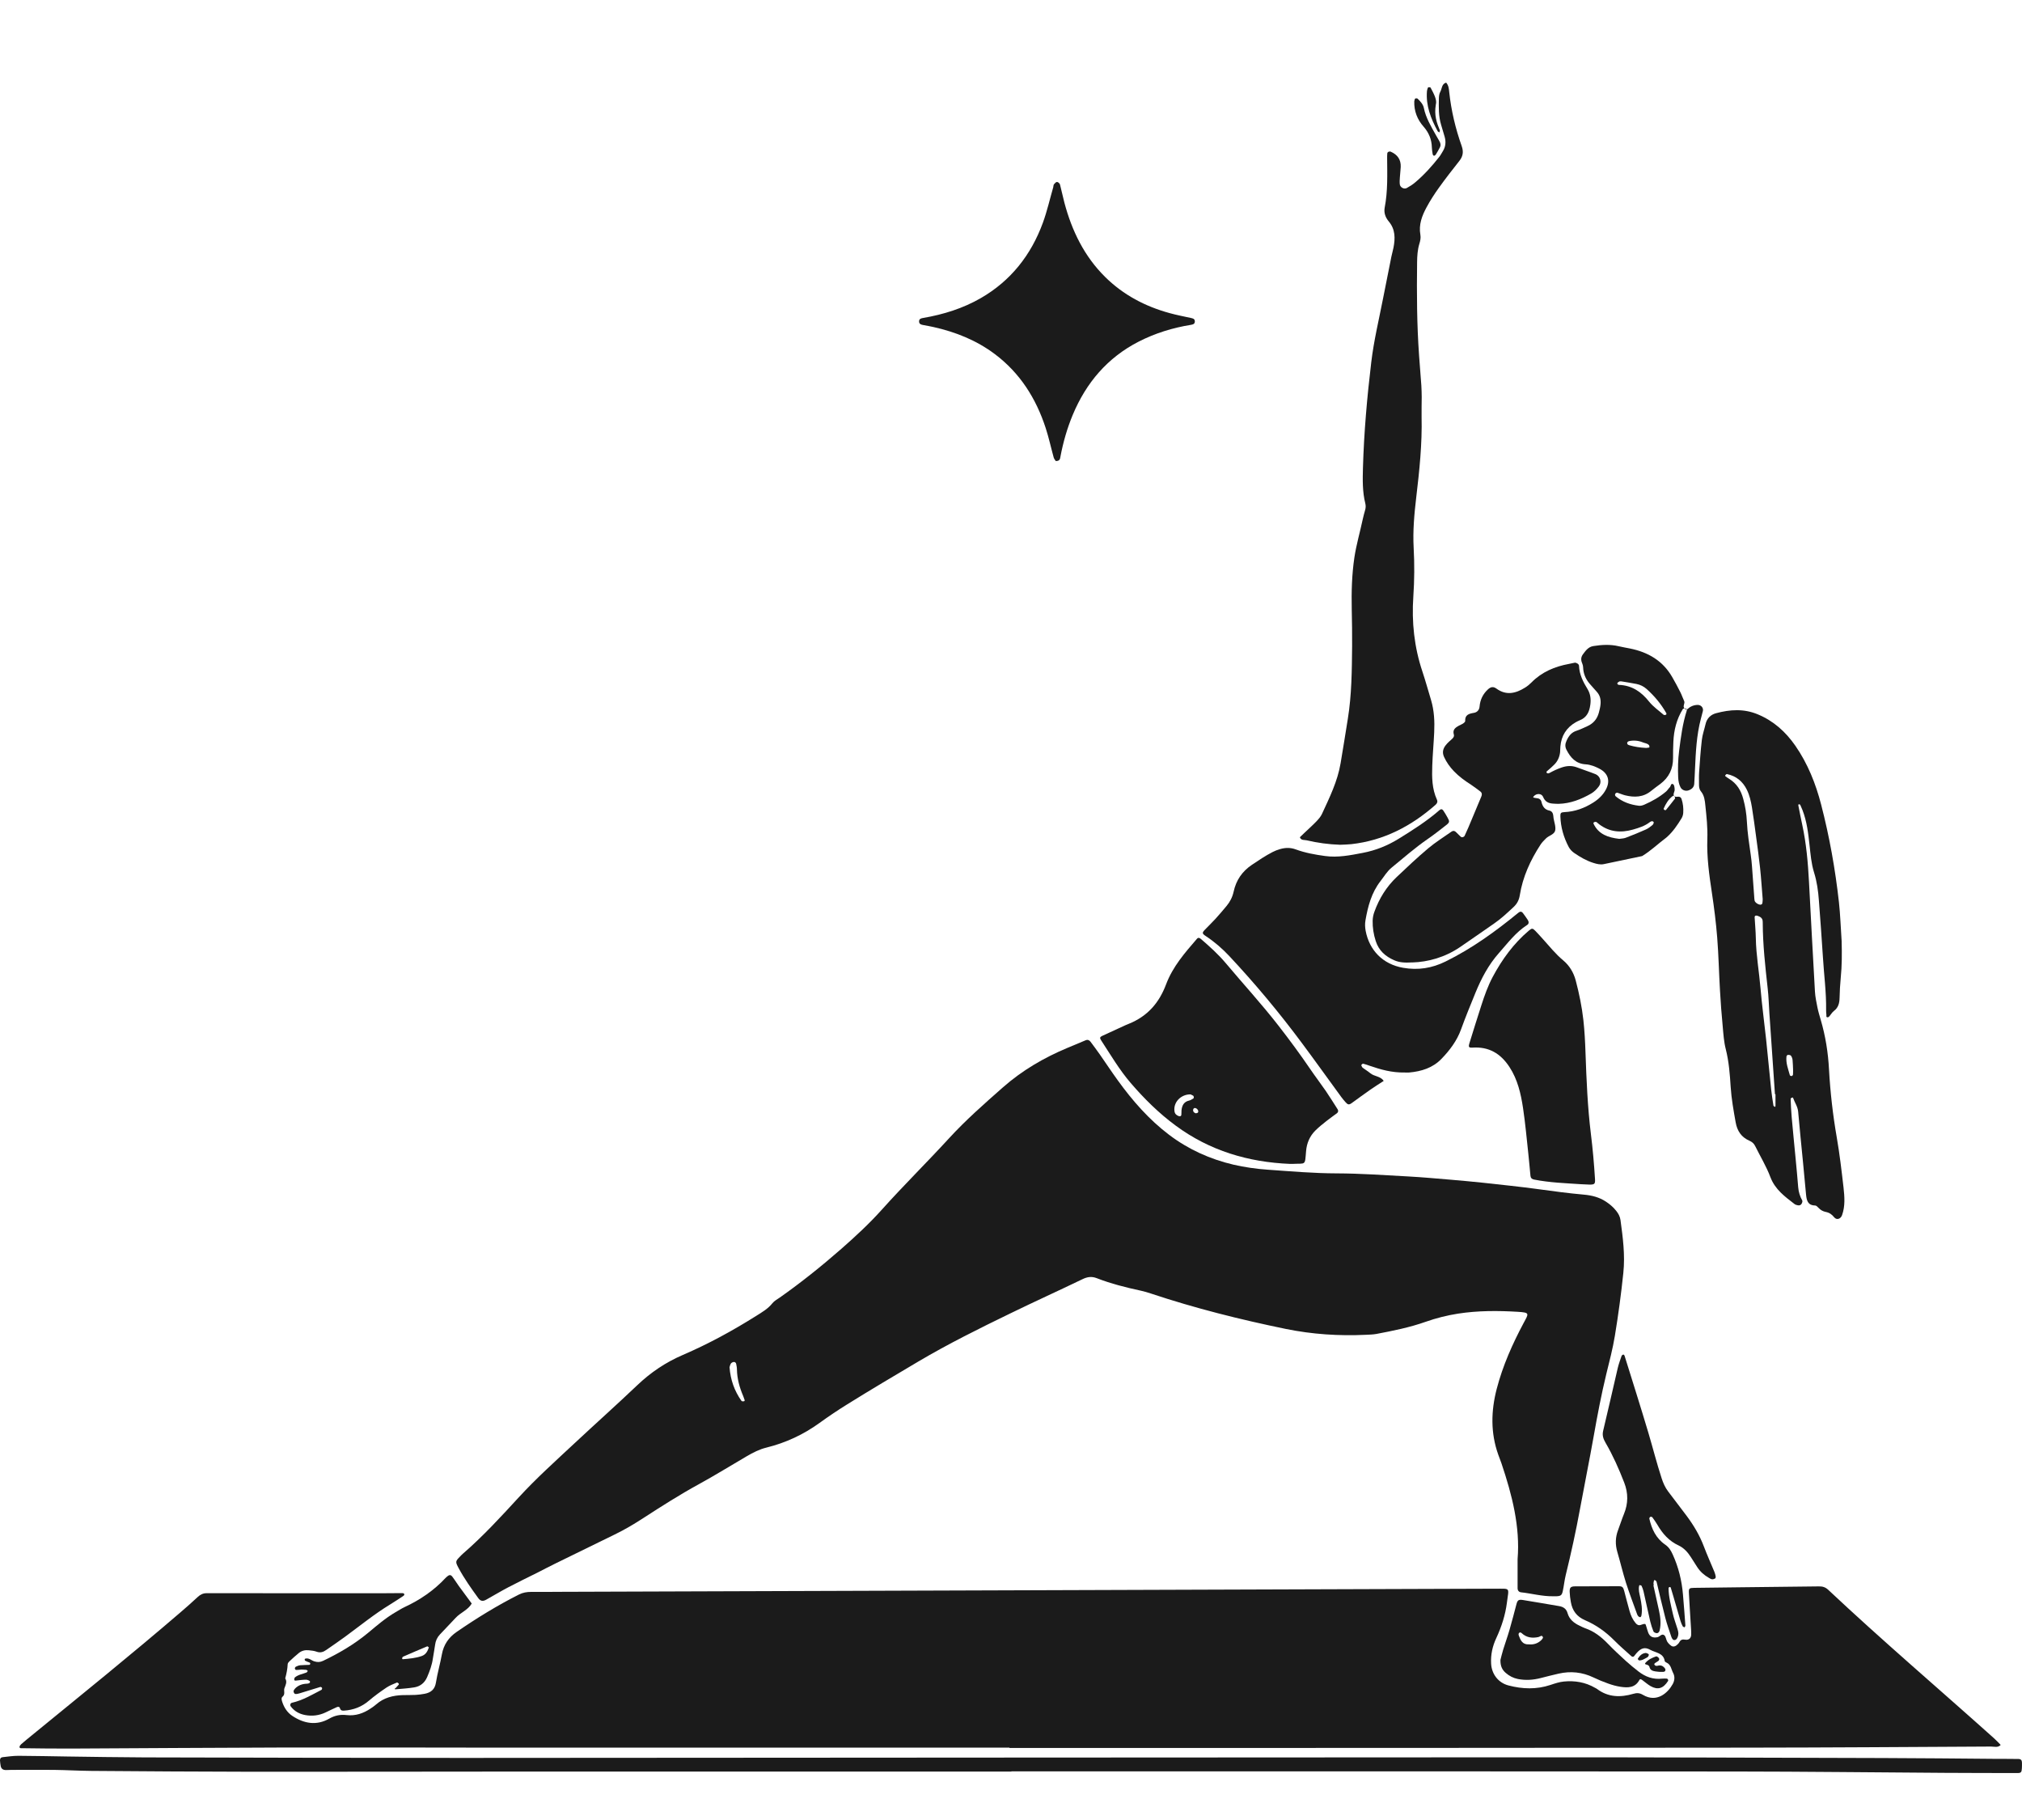 <?xml version="1.0" encoding="UTF-8"?> <svg xmlns="http://www.w3.org/2000/svg" width="50" height="45" viewBox="0 0 50 45" fill="none"><path fill-rule="evenodd" clip-rule="evenodd" d="M24.961 43.211C20.735 43.211 16.509 43.211 12.282 43.211C10.522 43.21 8.761 43.204 7 43.208C5.249 43.212 3.497 43.226 1.746 43.234C1.346 43.236 0.947 43.229 0.547 43.225C0.522 43.225 0.482 43.232 0.483 43.191C0.485 43.169 0.506 43.142 0.525 43.125C0.611 43.05 0.699 42.978 0.788 42.906C2.018 41.9 3.256 40.903 4.461 39.867C4.606 39.742 4.749 39.617 4.888 39.487C4.954 39.426 5.021 39.391 5.115 39.392C6.533 39.394 7.951 39.394 9.369 39.394C9.56 39.394 9.75 39.39 9.94 39.39C9.957 39.39 9.982 39.393 9.99 39.404C10.011 39.435 9.985 39.453 9.962 39.468C9.858 39.535 9.756 39.605 9.65 39.669C9.259 39.907 8.905 40.196 8.537 40.466C8.384 40.579 8.226 40.685 8.07 40.794C7.997 40.846 7.923 40.873 7.83 40.839C7.769 40.816 7.7 40.81 7.634 40.803C7.546 40.793 7.461 40.814 7.392 40.869C7.311 40.934 7.235 41.005 7.158 41.076C7.138 41.094 7.115 41.122 7.114 41.146C7.109 41.267 7.084 41.383 7.053 41.499C7.107 41.584 7.062 41.663 7.034 41.74C7.009 41.808 7.062 41.889 6.987 41.951C6.948 41.983 6.966 42.039 6.981 42.085C7.027 42.224 7.106 42.344 7.227 42.425C7.517 42.618 7.829 42.672 8.141 42.494C8.283 42.413 8.417 42.388 8.573 42.406C8.79 42.431 8.986 42.364 9.165 42.243C9.213 42.212 9.26 42.178 9.303 42.141C9.492 41.975 9.719 41.919 9.962 41.912C10.066 41.909 10.171 41.913 10.276 41.907C10.351 41.903 10.427 41.893 10.502 41.879C10.655 41.849 10.753 41.772 10.78 41.601C10.817 41.367 10.885 41.137 10.927 40.904C10.971 40.664 11.095 40.485 11.293 40.349C11.787 40.009 12.297 39.695 12.833 39.425C12.93 39.376 13.029 39.36 13.136 39.36C13.393 39.362 13.65 39.359 13.907 39.358C21.588 39.332 29.27 39.307 36.951 39.281C36.961 39.281 36.97 39.281 36.98 39.281C37.357 39.284 37.313 39.237 37.263 39.626C37.225 39.928 37.131 40.22 37.002 40.498C36.907 40.7 36.86 40.909 36.872 41.133C36.886 41.392 37.049 41.607 37.301 41.673C37.648 41.764 37.995 41.776 38.341 41.66C38.449 41.624 38.56 41.587 38.672 41.576C38.943 41.55 39.203 41.593 39.443 41.732C39.459 41.741 39.477 41.749 39.492 41.76C39.768 41.969 40.074 41.972 40.389 41.88C40.478 41.853 40.547 41.858 40.629 41.907C40.965 42.106 41.239 41.864 41.363 41.64C41.409 41.557 41.422 41.456 41.373 41.364C41.326 41.275 41.32 41.157 41.209 41.108C41.192 41.1 41.169 41.086 41.166 41.072C41.135 40.867 40.94 40.866 40.809 40.793C40.671 40.715 40.575 40.75 40.463 40.88C40.445 40.901 40.427 40.924 40.41 40.946C40.386 40.976 40.358 40.964 40.338 40.947C40.197 40.819 40.052 40.696 39.919 40.561C39.708 40.348 39.468 40.177 39.195 40.06C38.989 39.972 38.881 39.823 38.844 39.612C38.829 39.529 38.818 39.444 38.815 39.359C38.811 39.252 38.842 39.224 38.948 39.223C39.309 39.221 39.671 39.22 40.033 39.22C40.116 39.22 40.14 39.245 40.164 39.339C40.208 39.504 40.249 39.67 40.296 39.834C40.327 39.945 40.374 40.049 40.45 40.137C40.483 40.175 40.523 40.195 40.576 40.176C40.61 40.163 40.647 40.149 40.68 40.153C40.694 40.154 40.704 40.2 40.713 40.227C40.728 40.272 40.739 40.319 40.756 40.364C40.796 40.469 40.87 40.502 40.982 40.481C41.044 40.47 41.093 40.379 41.157 40.434C41.195 40.467 41.197 40.538 41.225 40.586C41.248 40.625 41.283 40.661 41.321 40.689C41.361 40.72 41.412 40.716 41.452 40.685C41.482 40.662 41.511 40.634 41.529 40.601C41.561 40.54 41.605 40.53 41.669 40.541C41.776 40.559 41.818 40.49 41.82 40.416C41.822 40.331 41.814 40.245 41.809 40.16C41.794 39.903 41.776 39.647 41.763 39.39C41.757 39.274 41.769 39.262 41.893 39.26C42.274 39.254 42.654 39.25 43.035 39.246C43.682 39.239 44.33 39.233 44.977 39.224C45.067 39.222 45.137 39.242 45.207 39.307C46.546 40.565 47.945 41.757 49.312 42.983C49.369 43.034 49.42 43.09 49.473 43.144C49.404 43.218 49.314 43.184 49.233 43.184C47.215 43.195 45.198 43.209 43.18 43.211C38.763 43.217 34.346 43.217 29.93 43.219C28.274 43.22 26.617 43.219 24.961 43.219V43.21V43.211Z" fill="#1B1B1B"></path><path fill-rule="evenodd" clip-rule="evenodd" d="M37.527 38.55C37.593 37.751 37.391 36.961 37.128 36.181C37.103 36.109 37.075 36.038 37.049 35.967C36.857 35.429 36.869 34.887 37.011 34.339C37.161 33.764 37.401 33.227 37.679 32.706C37.804 32.474 37.833 32.454 37.535 32.435C37.04 32.405 36.546 32.404 36.054 32.48C35.781 32.523 35.514 32.59 35.253 32.682C34.857 32.822 34.447 32.904 34.036 32.982C33.953 32.997 33.866 32.999 33.781 33.003C33.113 33.035 32.452 32.992 31.794 32.858C30.666 32.626 29.552 32.347 28.46 31.983C28.379 31.956 28.296 31.931 28.213 31.913C27.841 31.833 27.472 31.74 27.117 31.602C26.99 31.553 26.883 31.572 26.764 31.63C26.173 31.915 25.575 32.186 24.986 32.473C24.216 32.846 23.451 33.226 22.712 33.662C22.123 34.011 21.534 34.359 20.953 34.721C20.719 34.866 20.49 35.02 20.266 35.182C19.868 35.47 19.432 35.673 18.956 35.791C18.778 35.834 18.618 35.917 18.462 36.008C18.068 36.238 17.68 36.479 17.28 36.698C16.812 36.954 16.363 37.24 15.917 37.529C15.685 37.68 15.449 37.821 15.2 37.941C14.705 38.182 14.21 38.424 13.716 38.667C13.571 38.738 13.428 38.814 13.284 38.887C13.046 39.006 12.806 39.121 12.571 39.245C12.386 39.342 12.207 39.45 12.024 39.552C11.941 39.599 11.882 39.591 11.826 39.513C11.653 39.274 11.482 39.034 11.342 38.774C11.255 38.612 11.259 38.604 11.382 38.479C11.402 38.459 11.421 38.437 11.443 38.419C11.941 37.988 12.386 37.504 12.83 37.02C13.262 36.55 13.737 36.124 14.203 35.689C14.718 35.208 15.244 34.739 15.754 34.254C16.089 33.934 16.461 33.684 16.886 33.501C17.516 33.23 18.117 32.902 18.697 32.537C18.842 32.446 18.99 32.361 19.1 32.223C19.146 32.165 19.218 32.127 19.28 32.084C19.81 31.711 20.314 31.307 20.802 30.88C21.153 30.572 21.495 30.256 21.807 29.908C22.348 29.305 22.925 28.737 23.471 28.141C23.885 27.69 24.341 27.29 24.798 26.887C25.276 26.466 25.813 26.153 26.396 25.909C26.545 25.847 26.695 25.786 26.843 25.722C26.897 25.699 26.937 25.718 26.967 25.758C27.047 25.864 27.126 25.972 27.203 26.081C27.35 26.292 27.491 26.506 27.642 26.714C28.006 27.218 28.411 27.681 28.91 28.059C29.389 28.421 29.923 28.661 30.502 28.797C30.779 28.861 31.065 28.901 31.349 28.921C31.917 28.961 32.486 29.011 33.058 29.012C33.647 29.014 34.237 29.056 34.826 29.088C35.177 29.107 35.528 29.14 35.879 29.169C36.145 29.192 36.41 29.216 36.675 29.244C37.129 29.294 37.583 29.34 38.035 29.402C38.412 29.454 38.789 29.504 39.168 29.538C39.359 29.555 39.543 29.6 39.707 29.708C39.804 29.771 39.89 29.844 39.962 29.934C40.017 30.002 40.058 30.074 40.071 30.163C40.13 30.596 40.188 31.028 40.142 31.47C40.088 31.991 40.018 32.509 39.933 33.026C39.881 33.344 39.798 33.658 39.721 33.972C39.598 34.481 39.5 34.994 39.409 35.51C39.303 36.109 39.181 36.706 39.071 37.305C38.97 37.857 38.85 38.405 38.716 38.95C38.685 39.079 38.673 39.212 38.644 39.342C38.622 39.444 38.593 39.463 38.488 39.468C38.459 39.469 38.431 39.468 38.402 39.468C38.134 39.472 37.875 39.399 37.61 39.37C37.559 39.364 37.527 39.325 37.527 39.27C37.526 39.042 37.527 38.813 37.527 38.55L37.527 38.55ZM18.04 33.805C18.063 34.117 18.161 34.389 18.332 34.633C18.337 34.64 18.347 34.647 18.356 34.648C18.371 34.649 18.388 34.649 18.403 34.645C18.409 34.643 18.416 34.627 18.415 34.621C18.403 34.585 18.391 34.55 18.377 34.516C18.287 34.306 18.227 34.09 18.223 33.86C18.223 33.814 18.213 33.767 18.204 33.721C18.198 33.691 18.171 33.672 18.143 33.675C18.118 33.679 18.087 33.694 18.074 33.713C18.054 33.743 18.048 33.782 18.04 33.805Z" fill="#1B1B1B"></path><path fill-rule="evenodd" clip-rule="evenodd" d="M45.54 23.287C45.548 23.559 45.549 23.873 45.517 24.187C45.501 24.348 45.493 24.509 45.489 24.671C45.486 24.801 45.46 24.913 45.348 24.997C45.304 25.03 45.276 25.083 45.239 25.126C45.227 25.139 45.209 25.154 45.194 25.153C45.149 25.153 45.166 25.114 45.163 25.09C45.158 25.052 45.156 25.014 45.156 24.976C45.163 24.537 45.103 24.102 45.077 23.665C45.049 23.2 45.012 22.735 44.978 22.27C44.961 22.032 44.929 21.798 44.857 21.569C44.789 21.35 44.771 21.121 44.746 20.895C44.714 20.601 44.68 20.308 44.572 20.03C44.555 19.986 44.535 19.942 44.516 19.899C44.513 19.893 44.501 19.89 44.492 19.887C44.476 19.881 44.465 19.893 44.47 19.919C44.501 20.077 44.532 20.236 44.566 20.393C44.667 20.86 44.708 21.334 44.733 21.809C44.781 22.712 44.828 23.616 44.88 24.518C44.888 24.65 44.916 24.782 44.942 24.912C44.963 25.015 44.994 25.115 45.023 25.215C45.141 25.618 45.206 26.026 45.228 26.448C45.259 27.007 45.323 27.566 45.419 28.12C45.491 28.533 45.539 28.949 45.587 29.365C45.612 29.591 45.63 29.82 45.551 30.043C45.517 30.14 45.418 30.175 45.355 30.097C45.297 30.025 45.235 29.982 45.146 29.965C45.081 29.952 45.022 29.921 44.974 29.87C44.949 29.844 44.915 29.807 44.885 29.806C44.699 29.804 44.674 29.675 44.66 29.536C44.634 29.271 44.61 29.006 44.585 28.74C44.545 28.324 44.501 27.907 44.465 27.49C44.455 27.361 44.379 27.261 44.339 27.145C44.327 27.11 44.35 27.145 44.312 27.14C44.303 27.138 44.278 27.16 44.279 27.17C44.285 27.321 44.291 27.473 44.305 27.625C44.335 27.966 44.37 28.306 44.402 28.647C44.425 28.884 44.447 29.121 44.466 29.358C44.476 29.474 44.509 29.581 44.566 29.682C44.576 29.701 44.564 29.738 44.552 29.76C44.533 29.797 44.496 29.81 44.455 29.801C44.428 29.795 44.398 29.788 44.376 29.771C44.136 29.586 43.894 29.411 43.778 29.104C43.678 28.838 43.528 28.592 43.402 28.337C43.371 28.273 43.324 28.233 43.26 28.205C43.06 28.118 42.957 27.963 42.919 27.748C42.868 27.458 42.815 27.169 42.796 26.874C42.776 26.561 42.753 26.248 42.675 25.941C42.628 25.758 42.616 25.566 42.599 25.376C42.571 25.082 42.548 24.788 42.532 24.494C42.506 24.056 42.498 23.618 42.463 23.182C42.434 22.812 42.387 22.444 42.332 22.077C42.265 21.634 42.203 21.192 42.219 20.742C42.229 20.466 42.199 20.191 42.17 19.916C42.158 19.794 42.145 19.669 42.061 19.567C42.015 19.512 42.012 19.445 42.013 19.378C42.014 19.283 42.009 19.187 42.016 19.093C42.035 18.827 42.052 18.561 42.083 18.296C42.098 18.165 42.144 18.038 42.174 17.908C42.206 17.763 42.3 17.67 42.436 17.634C42.781 17.542 43.121 17.518 43.468 17.663C43.862 17.828 44.156 18.095 44.395 18.438C44.702 18.881 44.899 19.375 45.033 19.893C45.239 20.686 45.382 21.491 45.473 22.305C45.507 22.617 45.517 22.931 45.541 23.287L45.54 23.287ZM43.904 27.054C43.9 27.054 43.895 27.055 43.891 27.055C43.845 26.39 43.799 25.726 43.754 25.061C43.74 24.853 43.735 24.643 43.711 24.435C43.651 23.896 43.591 23.357 43.589 22.813C43.589 22.804 43.588 22.794 43.588 22.785C43.587 22.705 43.535 22.67 43.468 22.646C43.419 22.628 43.386 22.64 43.389 22.684C43.398 22.855 43.415 23.025 43.418 23.196C43.425 23.616 43.5 24.029 43.535 24.446C43.57 24.863 43.628 25.278 43.672 25.694C43.716 26.11 43.754 26.527 43.798 26.943C43.812 27.076 43.834 27.207 43.854 27.339C43.855 27.346 43.867 27.351 43.874 27.357C43.891 27.374 43.904 27.368 43.904 27.339C43.905 27.244 43.904 27.149 43.904 27.054L43.904 27.054ZM43.588 22.233C43.566 21.967 43.55 21.711 43.523 21.457C43.496 21.202 43.46 20.949 43.426 20.695C43.393 20.451 43.362 20.207 43.322 19.963C43.298 19.814 43.264 19.665 43.197 19.528C43.095 19.32 42.932 19.186 42.703 19.139C42.691 19.137 42.674 19.156 42.663 19.168C42.659 19.172 42.661 19.189 42.666 19.194C42.696 19.216 42.727 19.238 42.759 19.257C42.947 19.373 43.052 19.543 43.108 19.756C43.158 19.94 43.188 20.127 43.197 20.316C43.21 20.592 43.254 20.863 43.292 21.135C43.306 21.229 43.316 21.323 43.323 21.418C43.343 21.673 43.36 21.928 43.379 22.184C43.381 22.212 43.382 22.241 43.388 22.268C43.398 22.317 43.486 22.375 43.543 22.368C43.557 22.366 43.577 22.348 43.58 22.334C43.587 22.298 43.586 22.259 43.588 22.233H43.588ZM44.339 26.438C44.335 26.355 44.334 26.279 44.326 26.205C44.322 26.169 44.308 26.13 44.286 26.102C44.274 26.085 44.237 26.081 44.211 26.082C44.199 26.082 44.178 26.106 44.176 26.12C44.157 26.283 44.218 26.433 44.26 26.586C44.262 26.597 44.291 26.607 44.306 26.605C44.318 26.603 44.336 26.584 44.337 26.57C44.341 26.524 44.339 26.477 44.339 26.438H44.339Z" fill="#1B1B1B"></path><path fill-rule="evenodd" clip-rule="evenodd" d="M33.139 20.887C32.854 20.878 32.581 20.84 32.312 20.777C32.252 20.763 32.173 20.785 32.143 20.701C32.184 20.662 32.224 20.623 32.265 20.584C32.361 20.492 32.461 20.404 32.553 20.308C32.605 20.253 32.658 20.193 32.689 20.126C32.876 19.721 33.075 19.319 33.15 18.873C33.212 18.507 33.27 18.141 33.329 17.774C33.425 17.18 33.429 16.58 33.435 15.981C33.438 15.676 33.432 15.371 33.426 15.067C33.417 14.638 33.428 14.211 33.491 13.785C33.539 13.465 33.631 13.155 33.698 12.839C33.714 12.765 33.734 12.691 33.755 12.618C33.772 12.562 33.776 12.508 33.762 12.45C33.689 12.161 33.695 11.864 33.703 11.57C33.728 10.694 33.805 9.822 33.909 8.952C33.972 8.422 34.098 7.904 34.2 7.381C34.268 7.036 34.337 6.691 34.406 6.346C34.421 6.271 34.444 6.198 34.458 6.124C34.503 5.893 34.505 5.67 34.342 5.476C34.259 5.377 34.216 5.262 34.241 5.131C34.319 4.726 34.304 4.316 34.301 3.907C34.3 3.869 34.302 3.831 34.305 3.793C34.307 3.757 34.355 3.736 34.391 3.751C34.556 3.823 34.645 3.945 34.637 4.129C34.633 4.215 34.621 4.3 34.616 4.385C34.612 4.442 34.608 4.499 34.614 4.555C34.622 4.633 34.718 4.686 34.787 4.649C34.862 4.608 34.935 4.561 34.999 4.506C35.218 4.321 35.409 4.108 35.586 3.884C35.622 3.84 35.648 3.788 35.678 3.74C35.748 3.628 35.759 3.509 35.724 3.384C35.695 3.283 35.665 3.183 35.635 3.083C35.571 2.87 35.576 2.651 35.581 2.432C35.582 2.376 35.59 2.314 35.617 2.266C35.659 2.189 35.649 2.076 35.76 2.043C35.822 2.11 35.828 2.197 35.837 2.281C35.886 2.738 35.992 3.181 36.145 3.612C36.196 3.757 36.175 3.867 36.085 3.981C35.914 4.198 35.744 4.415 35.583 4.64C35.472 4.794 35.368 4.955 35.278 5.122C35.164 5.332 35.078 5.555 35.123 5.804C35.137 5.882 35.12 5.956 35.098 6.028C35.053 6.176 35.044 6.328 35.042 6.48C35.032 7.252 35.036 8.023 35.091 8.793C35.109 9.039 35.13 9.286 35.147 9.532C35.153 9.627 35.155 9.723 35.156 9.818C35.156 9.98 35.15 10.141 35.153 10.303C35.169 10.971 35.1 11.634 35.021 12.295C34.972 12.711 34.934 13.126 34.957 13.548C34.979 13.946 34.976 14.348 34.949 14.746C34.905 15.382 34.971 15.999 35.173 16.603C35.251 16.837 35.316 17.076 35.388 17.312C35.465 17.571 35.477 17.837 35.465 18.104C35.453 18.38 35.426 18.655 35.417 18.931C35.407 19.216 35.409 19.502 35.532 19.771C35.555 19.822 35.539 19.862 35.5 19.897C34.901 20.426 34.22 20.782 33.416 20.872C33.321 20.882 33.226 20.883 33.139 20.887Z" fill="#1B1B1B"></path><path fill-rule="evenodd" clip-rule="evenodd" d="M34.739 26.518C34.413 26.524 34.14 26.444 33.869 26.351C33.816 26.332 33.762 26.314 33.707 26.3C33.696 26.297 33.677 26.316 33.665 26.328C33.661 26.332 33.664 26.348 33.668 26.355C33.677 26.372 33.684 26.392 33.699 26.402C33.759 26.448 33.826 26.486 33.884 26.535C33.984 26.619 34.138 26.606 34.216 26.726C34.105 26.798 33.993 26.868 33.884 26.944C33.728 27.052 33.576 27.166 33.421 27.277C33.36 27.32 33.328 27.315 33.277 27.257C33.239 27.215 33.202 27.171 33.168 27.125C32.842 26.68 32.522 26.231 32.192 25.788C31.635 25.039 31.038 24.323 30.4 23.641C30.224 23.453 30.03 23.285 29.814 23.143C29.725 23.084 29.724 23.062 29.79 22.992C29.876 22.902 29.966 22.817 30.049 22.726C30.145 22.621 30.238 22.512 30.329 22.402C30.416 22.299 30.476 22.18 30.505 22.048C30.566 21.765 30.715 21.546 30.957 21.383C31.123 21.271 31.289 21.16 31.466 21.068C31.525 21.038 31.587 21.013 31.651 20.995C31.781 20.957 31.91 20.953 32.042 21.002C32.275 21.088 32.518 21.131 32.764 21.165C33.081 21.209 33.389 21.147 33.697 21.088C34.019 21.027 34.315 20.907 34.594 20.734C34.942 20.519 35.287 20.3 35.596 20.03C35.633 19.998 35.665 20.005 35.69 20.041C35.727 20.096 35.761 20.154 35.793 20.211C35.85 20.312 35.849 20.332 35.76 20.402C35.611 20.519 35.461 20.637 35.304 20.745C34.99 20.962 34.704 21.213 34.41 21.454C34.297 21.547 34.227 21.671 34.139 21.783C33.914 22.071 33.826 22.407 33.765 22.757C33.75 22.843 33.754 22.925 33.769 23.011C33.859 23.495 34.195 23.842 34.696 23.929C35.069 23.994 35.411 23.939 35.747 23.773C36.4 23.451 36.984 23.029 37.544 22.569C37.59 22.531 37.627 22.533 37.662 22.58C37.702 22.633 37.74 22.688 37.777 22.743C37.809 22.789 37.808 22.841 37.768 22.867C37.481 23.05 37.281 23.321 37.061 23.569C36.807 23.856 36.629 24.195 36.484 24.549C36.362 24.848 36.239 25.147 36.129 25.451C36.026 25.736 35.849 25.969 35.643 26.182C35.427 26.405 35.148 26.491 34.846 26.518C34.799 26.522 34.751 26.518 34.739 26.518V26.518Z" fill="#1B1B1B"></path><path fill-rule="evenodd" clip-rule="evenodd" d="M34.921 23.796C34.734 23.807 34.603 23.798 34.477 23.743C34.258 23.647 34.095 23.505 34.019 23.267C33.966 23.102 33.939 22.936 33.943 22.764C33.945 22.687 33.96 22.614 33.987 22.541C34.106 22.214 34.284 21.925 34.537 21.685C34.792 21.443 35.048 21.202 35.317 20.975C35.498 20.823 35.702 20.697 35.896 20.56C35.932 20.535 35.968 20.541 35.999 20.569C36.041 20.608 36.079 20.65 36.121 20.688C36.149 20.713 36.2 20.7 36.218 20.664C36.25 20.596 36.281 20.527 36.311 20.457C36.418 20.203 36.524 19.949 36.63 19.695C36.651 19.647 36.649 19.602 36.604 19.568C36.528 19.512 36.453 19.453 36.374 19.401C36.221 19.303 36.075 19.198 35.95 19.066C35.851 18.962 35.769 18.848 35.709 18.716C35.658 18.606 35.682 18.51 35.751 18.424C35.798 18.364 35.857 18.315 35.913 18.264C35.943 18.235 35.963 18.2 35.951 18.163C35.914 18.042 35.989 17.989 36.077 17.941C36.11 17.923 36.147 17.911 36.178 17.89C36.2 17.875 36.232 17.849 36.231 17.829C36.223 17.672 36.325 17.646 36.448 17.625C36.526 17.612 36.58 17.556 36.587 17.467C36.602 17.299 36.671 17.157 36.796 17.043C36.864 16.982 36.926 16.97 37.001 17.024C37.247 17.204 37.482 17.145 37.714 17C37.77 16.965 37.823 16.922 37.869 16.875C38.126 16.614 38.445 16.48 38.799 16.415C38.846 16.407 38.892 16.394 38.938 16.386C38.981 16.38 39.045 16.42 39.046 16.461C39.054 16.679 39.149 16.863 39.259 17.042C39.331 17.162 39.344 17.294 39.325 17.428C39.302 17.595 39.24 17.74 39.067 17.808C39.032 17.822 38.998 17.84 38.965 17.858C38.733 17.991 38.608 18.193 38.585 18.458C38.58 18.505 38.583 18.553 38.578 18.6C38.564 18.717 38.518 18.821 38.435 18.904C38.382 18.958 38.324 19.008 38.266 19.057C38.249 19.071 38.233 19.085 38.245 19.104C38.266 19.134 38.3 19.121 38.322 19.109C38.414 19.058 38.507 19.015 38.606 18.98C38.738 18.933 38.864 18.924 38.996 18.974C39.146 19.031 39.3 19.08 39.45 19.14C39.574 19.189 39.617 19.341 39.534 19.447C39.483 19.514 39.419 19.579 39.347 19.62C39.098 19.763 38.834 19.868 38.541 19.875C38.493 19.876 38.446 19.872 38.398 19.869C38.286 19.861 38.205 19.82 38.158 19.704C38.121 19.613 37.993 19.611 37.927 19.688C37.907 19.711 37.907 19.72 37.936 19.724C37.955 19.727 37.973 19.733 37.992 19.734C38.055 19.738 38.103 19.763 38.118 19.828C38.143 19.938 38.195 20.018 38.316 20.043C38.377 20.056 38.405 20.109 38.41 20.172C38.411 20.191 38.413 20.21 38.416 20.228C38.432 20.33 38.476 20.438 38.457 20.533C38.436 20.635 38.299 20.658 38.227 20.732C38.18 20.779 38.132 20.826 38.096 20.881C37.844 21.267 37.654 21.68 37.581 22.137C37.561 22.259 37.512 22.348 37.426 22.428C37.273 22.571 37.121 22.714 36.948 22.833C36.666 23.027 36.387 23.225 36.104 23.417C35.732 23.67 35.315 23.786 34.921 23.797L34.921 23.796Z" fill="#1B1B1B"></path><path fill-rule="evenodd" clip-rule="evenodd" d="M25.01 43.803C20.784 43.803 16.558 43.802 12.332 43.803C10.295 43.803 8.258 43.809 6.221 43.807C4.898 43.806 3.575 43.795 2.252 43.786C1.948 43.783 1.643 43.765 1.339 43.761C0.987 43.757 0.635 43.761 0.283 43.761C0.235 43.761 0.188 43.766 0.14 43.765C0.072 43.763 0.031 43.731 0.018 43.669C0.009 43.622 0.003 43.575 0 43.527C-0.002 43.485 0.018 43.452 0.062 43.447C0.194 43.433 0.326 43.412 0.458 43.413C0.858 43.414 1.257 43.425 1.657 43.43C2.295 43.438 2.932 43.45 3.57 43.452C6.187 43.458 8.805 43.465 11.422 43.465C20.293 43.461 29.164 43.452 38.035 43.45C40.88 43.449 43.726 43.46 46.572 43.468C47.496 43.47 48.419 43.481 49.342 43.488C49.532 43.489 49.722 43.488 49.912 43.491C49.973 43.492 49.998 43.522 49.999 43.58C50.001 43.627 49.999 43.675 49.997 43.722C49.992 43.822 49.975 43.84 49.88 43.839C49.28 43.838 48.681 43.838 48.081 43.834C46.359 43.823 44.636 43.803 42.913 43.801C38.097 43.796 33.281 43.798 28.465 43.797C27.313 43.797 26.162 43.797 25.01 43.797V43.802L25.01 43.803Z" fill="#1B1B1B"></path><path fill-rule="evenodd" clip-rule="evenodd" d="M31.904 28.778C30.863 28.736 29.91 28.449 29.075 27.833C28.661 27.529 28.295 27.167 27.959 26.776C27.679 26.45 27.463 26.081 27.229 25.723C27.19 25.664 27.197 25.64 27.255 25.613C27.444 25.525 27.634 25.438 27.824 25.351C27.85 25.339 27.876 25.329 27.903 25.318C28.386 25.126 28.667 24.785 28.835 24.338C29.001 23.897 29.3 23.558 29.597 23.213C29.628 23.177 29.659 23.185 29.693 23.214C29.909 23.4 30.122 23.591 30.306 23.809C30.74 24.326 31.197 24.823 31.611 25.356C31.886 25.709 32.151 26.068 32.402 26.437C32.525 26.618 32.658 26.791 32.782 26.971C32.884 27.12 32.978 27.274 33.076 27.426C33.099 27.463 33.094 27.499 33.06 27.525C32.976 27.588 32.889 27.647 32.808 27.712C32.711 27.789 32.614 27.865 32.527 27.952C32.388 28.09 32.313 28.263 32.297 28.46C32.265 28.835 32.298 28.759 31.952 28.778C31.933 28.779 31.914 28.778 31.904 28.778V28.778ZM29.441 27.059C29.209 27.054 29.009 27.248 29.043 27.478C29.052 27.542 29.093 27.576 29.148 27.596C29.175 27.606 29.206 27.603 29.212 27.567C29.217 27.531 29.213 27.493 29.216 27.456C29.228 27.334 29.274 27.24 29.407 27.211C29.442 27.203 29.474 27.18 29.507 27.162C29.527 27.151 29.524 27.103 29.503 27.09C29.479 27.077 29.455 27.066 29.441 27.059ZM29.573 27.527C29.59 27.521 29.612 27.52 29.621 27.509C29.646 27.478 29.62 27.422 29.572 27.401C29.545 27.39 29.518 27.395 29.507 27.426C29.492 27.473 29.519 27.513 29.573 27.527Z" fill="#1B1B1B"></path><path fill-rule="evenodd" clip-rule="evenodd" d="M39.096 29.28C38.707 29.254 38.318 29.241 37.934 29.165C37.881 29.155 37.85 29.126 37.845 29.072C37.827 28.892 37.813 28.712 37.793 28.532C37.752 28.154 37.718 27.775 37.662 27.399C37.608 27.042 37.529 26.691 37.324 26.379C37.106 26.047 36.817 25.877 36.417 25.902C36.319 25.908 36.306 25.892 36.338 25.787C36.432 25.478 36.531 25.171 36.629 24.863C36.707 24.619 36.793 24.377 36.914 24.15C37.145 23.719 37.429 23.329 37.804 23.011C37.88 22.946 37.899 22.947 37.968 23.018C38.035 23.086 38.097 23.158 38.161 23.228C38.32 23.405 38.469 23.59 38.653 23.744C38.81 23.875 38.912 24.045 38.965 24.244C39.05 24.566 39.117 24.892 39.154 25.223C39.183 25.487 39.197 25.754 39.206 26.02C39.23 26.695 39.257 27.37 39.34 28.041C39.386 28.409 39.418 28.779 39.441 29.149C39.449 29.275 39.431 29.292 39.295 29.289C39.229 29.288 39.162 29.283 39.096 29.28V29.28Z" fill="#1B1B1B"></path><path fill-rule="evenodd" clip-rule="evenodd" d="M41.66 17.517C41.644 17.521 41.619 17.521 41.613 17.532C41.459 17.78 41.391 18.054 41.379 18.344C41.374 18.477 41.369 18.61 41.371 18.743C41.372 19.009 41.271 19.221 41.058 19.382C40.983 19.439 40.904 19.493 40.831 19.554C40.636 19.715 40.415 19.721 40.184 19.664C40.12 19.648 40.059 19.619 39.995 19.6C39.982 19.596 39.959 19.606 39.949 19.617C39.929 19.64 39.934 19.673 39.954 19.69C40.119 19.828 40.314 19.897 40.525 19.922C40.569 19.928 40.62 19.914 40.662 19.895C40.854 19.811 41.036 19.708 41.197 19.572C41.233 19.543 41.256 19.498 41.29 19.466C41.319 19.439 41.314 19.357 41.373 19.39C41.402 19.407 41.409 19.475 41.411 19.521C41.414 19.557 41.391 19.593 41.386 19.63C41.379 19.676 41.411 19.709 41.473 19.7C41.53 19.693 41.564 19.706 41.582 19.758C41.618 19.867 41.631 19.981 41.623 20.096C41.621 20.141 41.606 20.191 41.583 20.23C41.479 20.4 41.368 20.566 41.216 20.7C41.209 20.706 41.201 20.712 41.194 20.718C40.996 20.866 40.818 21.039 40.606 21.167C40.29 21.234 39.974 21.301 39.658 21.366C39.572 21.384 39.487 21.362 39.406 21.337C39.231 21.283 39.075 21.192 38.927 21.09C38.873 21.054 38.824 21.001 38.793 20.945C38.667 20.708 38.593 20.454 38.585 20.184C38.582 20.102 38.599 20.084 38.681 20.08C38.944 20.069 39.182 19.981 39.402 19.841C39.532 19.758 39.643 19.653 39.714 19.515C39.823 19.305 39.764 19.121 39.557 19.01C39.447 18.952 39.332 18.905 39.207 18.898C38.968 18.883 38.835 18.733 38.735 18.537C38.697 18.462 38.702 18.393 38.736 18.319C38.788 18.201 38.856 18.107 38.988 18.067C39.078 18.038 39.163 17.994 39.25 17.956C39.399 17.89 39.494 17.778 39.536 17.622C39.553 17.557 39.57 17.492 39.577 17.426C39.59 17.309 39.571 17.199 39.488 17.108C39.43 17.044 39.374 16.98 39.318 16.916C39.227 16.813 39.169 16.696 39.152 16.559C39.147 16.512 39.149 16.462 39.131 16.42C39.094 16.335 39.083 16.26 39.142 16.179C39.211 16.087 39.275 15.994 39.401 15.974C39.61 15.941 39.817 15.929 40.025 15.978C40.117 15.999 40.211 16.016 40.304 16.034C40.753 16.124 41.12 16.337 41.353 16.745C41.424 16.868 41.491 16.994 41.555 17.121C41.589 17.189 41.612 17.262 41.645 17.331C41.675 17.393 41.6 17.459 41.654 17.52L41.66 17.517V17.517ZM40.04 20.741C40.09 20.733 40.149 20.734 40.201 20.714C40.369 20.651 40.535 20.582 40.7 20.509C40.759 20.483 40.812 20.44 40.863 20.399C40.881 20.384 40.9 20.339 40.892 20.327C40.865 20.291 40.827 20.304 40.795 20.329C40.672 20.424 40.528 20.469 40.381 20.511C40.082 20.596 39.801 20.575 39.545 20.381C39.523 20.364 39.502 20.344 39.48 20.327C39.473 20.322 39.463 20.321 39.454 20.321C39.446 20.321 39.436 20.322 39.428 20.325C39.405 20.334 39.397 20.349 39.406 20.369C39.532 20.632 39.769 20.709 40.04 20.741V20.741ZM40.087 16.846C40.064 16.848 40.053 16.845 40.045 16.849C40.029 16.858 40.014 16.868 40.001 16.88C39.98 16.898 40 16.933 40.037 16.934C40.355 16.948 40.586 17.104 40.78 17.349C40.879 17.473 41.016 17.567 41.138 17.673C41.148 17.682 41.173 17.681 41.188 17.676C41.209 17.668 41.213 17.648 41.202 17.629C41.074 17.404 40.911 17.209 40.718 17.036C40.645 16.971 40.56 16.93 40.466 16.911C40.336 16.885 40.205 16.866 40.087 16.846L40.087 16.846ZM40.706 18.493C40.71 18.493 40.738 18.49 40.765 18.486C40.773 18.485 40.788 18.478 40.788 18.474C40.786 18.457 40.786 18.435 40.775 18.423C40.736 18.378 40.675 18.377 40.623 18.355C40.515 18.311 40.404 18.301 40.291 18.323C40.264 18.329 40.234 18.344 40.237 18.378C40.239 18.408 40.265 18.419 40.293 18.427C40.42 18.464 40.55 18.485 40.706 18.493L40.706 18.493ZM41.168 20.031C41.178 20.03 41.191 20.033 41.195 20.028C41.271 19.934 41.347 19.84 41.42 19.745C41.427 19.736 41.416 19.711 41.409 19.695C41.399 19.674 41.381 19.668 41.363 19.682C41.257 19.762 41.192 19.873 41.139 19.993C41.137 19.999 41.142 20.01 41.147 20.017C41.152 20.023 41.161 20.026 41.169 20.031L41.168 20.031Z" fill="#1B1B1B"></path><path fill-rule="evenodd" clip-rule="evenodd" d="M40.885 39.196C40.93 39.401 40.976 39.605 41.021 39.809C41.058 39.977 41.081 40.147 41.038 40.318C41.029 40.354 41 40.387 40.956 40.379C40.931 40.374 40.895 40.358 40.887 40.338C40.855 40.259 40.828 40.177 40.808 40.094C40.75 39.844 40.697 39.593 40.64 39.342C40.629 39.297 40.612 39.252 40.592 39.21C40.587 39.199 40.561 39.196 40.544 39.192C40.541 39.191 40.533 39.205 40.532 39.212C40.511 39.309 40.54 39.401 40.559 39.493C40.59 39.643 40.617 39.793 40.589 39.946C40.587 39.961 40.573 39.983 40.561 39.985C40.547 39.987 40.526 39.976 40.514 39.964C40.501 39.952 40.491 39.934 40.484 39.916C40.391 39.657 40.292 39.399 40.208 39.137C40.128 38.883 40.067 38.623 39.992 38.368C39.94 38.188 39.944 38.012 40.01 37.836C40.061 37.703 40.103 37.566 40.157 37.434C40.264 37.175 40.265 36.918 40.163 36.656C40.032 36.319 39.886 35.989 39.704 35.676C39.65 35.583 39.615 35.495 39.642 35.38C39.767 34.862 39.882 34.343 40.004 33.824C40.028 33.724 40.064 33.625 40.098 33.527C40.103 33.511 40.123 33.498 40.139 33.491C40.146 33.489 40.167 33.506 40.171 33.518C40.369 34.154 40.571 34.788 40.761 35.426C40.872 35.799 40.967 36.177 41.088 36.548C41.127 36.668 41.175 36.778 41.251 36.878C41.4 37.075 41.549 37.272 41.699 37.469C41.877 37.706 42.028 37.958 42.133 38.236C42.214 38.449 42.308 38.658 42.395 38.868C42.409 38.904 42.419 38.941 42.426 38.978C42.429 38.994 42.423 39.021 42.412 39.028C42.39 39.041 42.361 39.05 42.336 39.048C42.309 39.045 42.283 39.028 42.259 39.014C42.141 38.947 42.042 38.86 41.968 38.745C41.917 38.665 41.866 38.585 41.815 38.505C41.737 38.382 41.64 38.273 41.509 38.212C41.272 38.103 41.113 37.922 40.986 37.704C40.947 37.638 40.903 37.576 40.858 37.514C40.85 37.504 40.821 37.499 40.808 37.505C40.796 37.511 40.782 37.536 40.785 37.55C40.843 37.807 40.952 38.038 41.176 38.191C41.269 38.255 41.317 38.335 41.362 38.433C41.506 38.748 41.587 39.079 41.616 39.423C41.639 39.679 41.657 39.935 41.676 40.191C41.677 40.206 41.663 40.222 41.657 40.237C41.641 40.229 41.618 40.224 41.611 40.212C41.589 40.17 41.569 40.126 41.556 40.081C41.496 39.88 41.44 39.679 41.381 39.478C41.36 39.405 41.338 39.332 41.316 39.26C41.309 39.238 41.294 39.233 41.272 39.246C41.265 39.25 41.26 39.261 41.26 39.269C41.261 39.48 41.318 39.682 41.363 39.886C41.391 40.016 41.439 40.141 41.478 40.268C41.495 40.322 41.511 40.377 41.498 40.435C41.486 40.484 41.467 40.536 41.421 40.549C41.368 40.563 41.343 40.511 41.328 40.468C41.277 40.314 41.221 40.162 41.181 40.006C41.104 39.711 41.037 39.414 40.966 39.119C40.958 39.088 40.935 39.067 40.906 39.069C40.899 39.069 40.893 39.113 40.888 39.138C40.886 39.147 40.889 39.157 40.89 39.166C40.891 39.175 40.892 39.185 40.894 39.194C40.891 39.195 40.888 39.196 40.885 39.196Z" fill="#1B1B1B"></path><path fill-rule="evenodd" clip-rule="evenodd" d="M7.451 41.281C7.394 41.286 7.356 41.292 7.319 41.29C7.308 41.289 7.29 41.265 7.291 41.252C7.291 41.237 7.304 41.215 7.317 41.209C7.35 41.193 7.387 41.178 7.423 41.174C7.498 41.167 7.575 41.168 7.65 41.164C7.657 41.163 7.666 41.156 7.668 41.15C7.677 41.127 7.67 41.113 7.65 41.105C7.614 41.092 7.579 41.079 7.545 41.061C7.536 41.057 7.535 41.035 7.535 41.02C7.535 41.016 7.55 41.01 7.559 41.008C7.642 40.99 7.7 41.055 7.771 41.077C7.848 41.101 7.913 41.101 7.989 41.065C8.384 40.876 8.76 40.656 9.099 40.375C9.318 40.193 9.533 40.006 9.781 39.862C9.855 39.82 9.927 39.772 10.004 39.736C10.387 39.558 10.73 39.325 11.019 39.014C11.038 38.994 11.061 38.976 11.084 38.959C11.122 38.933 11.154 38.944 11.181 38.978C11.198 39.001 11.215 39.024 11.231 39.047C11.269 39.102 11.305 39.158 11.344 39.212C11.45 39.358 11.558 39.502 11.665 39.648C11.572 39.809 11.389 39.87 11.268 40.001C11.139 40.141 11.005 40.276 10.876 40.415C10.81 40.486 10.771 40.571 10.759 40.669C10.745 40.782 10.72 40.894 10.704 41.007C10.682 41.168 10.626 41.318 10.562 41.467C10.5 41.611 10.391 41.697 10.242 41.721C10.093 41.746 9.94 41.754 9.789 41.768C9.759 41.771 9.764 41.766 9.764 41.754C9.766 41.716 9.763 41.764 9.787 41.734C9.81 41.706 9.836 41.681 9.86 41.653C9.864 41.647 9.864 41.629 9.859 41.625C9.846 41.614 9.824 41.597 9.815 41.601C9.728 41.639 9.637 41.672 9.559 41.724C9.41 41.825 9.262 41.93 9.126 42.047C8.944 42.204 8.738 42.281 8.503 42.296C8.447 42.3 8.418 42.283 8.402 42.227C8.394 42.198 8.354 42.198 8.33 42.209C8.235 42.251 8.141 42.298 8.047 42.342C7.887 42.417 7.719 42.437 7.546 42.405C7.401 42.378 7.279 42.311 7.189 42.19C7.166 42.159 7.18 42.11 7.22 42.101C7.484 42.042 7.712 41.904 7.948 41.783C7.96 41.777 7.969 41.748 7.964 41.735C7.96 41.723 7.933 41.707 7.922 41.71C7.749 41.762 7.578 41.817 7.405 41.869C7.37 41.88 7.33 41.889 7.296 41.883C7.279 41.88 7.258 41.839 7.259 41.816C7.261 41.792 7.282 41.765 7.301 41.745C7.379 41.668 7.476 41.634 7.585 41.63C7.624 41.629 7.671 41.619 7.666 41.577C7.663 41.557 7.603 41.531 7.569 41.531C7.484 41.531 7.4 41.544 7.315 41.553C7.29 41.555 7.275 41.547 7.276 41.527C7.278 41.51 7.28 41.486 7.291 41.476C7.374 41.405 7.481 41.392 7.577 41.354C7.592 41.349 7.6 41.328 7.612 41.315C7.599 41.306 7.587 41.289 7.574 41.288C7.527 41.283 7.479 41.282 7.451 41.281V41.281ZM10.605 40.733C10.59 40.722 10.572 40.703 10.565 40.706C10.365 40.789 10.165 40.876 9.967 40.962C9.959 40.965 9.953 40.975 9.949 40.984C9.945 40.992 9.944 41.002 9.945 41.011C9.946 41.017 9.955 41.025 9.96 41.025C10.12 41.011 10.28 40.999 10.433 40.944C10.533 40.907 10.574 40.824 10.605 40.733Z" fill="#1B1B1B"></path><path fill-rule="evenodd" clip-rule="evenodd" d="M37.103 41.041C37.117 40.987 37.141 40.886 37.171 40.786C37.221 40.623 37.28 40.463 37.327 40.299C37.388 40.089 37.442 39.878 37.498 39.667C37.525 39.566 37.548 39.543 37.66 39.561C37.96 39.608 38.258 39.662 38.558 39.712C38.66 39.73 38.733 39.78 38.762 39.884C38.807 40.044 38.926 40.134 39.068 40.2C39.111 40.22 39.153 40.243 39.198 40.259C39.419 40.334 39.596 40.472 39.757 40.639C39.901 40.789 40.055 40.931 40.209 41.072C40.307 41.161 40.411 41.245 40.516 41.327C40.687 41.46 40.879 41.53 41.099 41.505C41.137 41.501 41.175 41.503 41.213 41.504C41.24 41.504 41.261 41.542 41.247 41.564C41.128 41.749 40.995 41.791 40.816 41.69C40.742 41.648 40.679 41.589 40.61 41.54C40.588 41.525 40.558 41.503 40.539 41.538C40.433 41.735 40.254 41.734 40.071 41.706C39.969 41.691 39.867 41.662 39.769 41.627C39.644 41.583 39.521 41.532 39.402 41.475C39.125 41.343 38.839 41.314 38.542 41.381C38.394 41.415 38.247 41.452 38.1 41.49C37.914 41.538 37.727 41.551 37.536 41.514C37.421 41.491 37.321 41.439 37.234 41.363C37.153 41.293 37.099 41.204 37.103 41.041ZM37.811 40.657C37.914 40.667 38.013 40.64 38.095 40.569C38.122 40.547 38.161 40.502 38.154 40.482C38.13 40.412 38.081 40.468 38.044 40.476C37.888 40.51 37.747 40.492 37.626 40.378C37.606 40.359 37.574 40.353 37.557 40.385C37.549 40.399 37.55 40.423 37.556 40.438C37.6 40.556 37.649 40.669 37.811 40.657Z" fill="#1B1B1B"></path><path fill-rule="evenodd" clip-rule="evenodd" d="M41.654 17.517C41.675 17.534 41.696 17.559 41.725 17.534C41.798 17.468 41.882 17.43 41.982 17.429C42.065 17.429 42.127 17.502 42.109 17.58C42.094 17.644 42.075 17.708 42.059 17.772C41.952 18.179 41.933 18.596 41.914 19.013C41.908 19.136 41.904 19.26 41.895 19.383C41.888 19.468 41.83 19.516 41.752 19.543C41.679 19.568 41.592 19.535 41.557 19.469C41.516 19.392 41.502 19.308 41.498 19.222C41.489 19.003 41.493 18.785 41.521 18.568C41.564 18.229 41.607 17.891 41.712 17.564C41.726 17.52 41.679 17.529 41.66 17.514L41.654 17.517Z" fill="#1B1B1B"></path><path fill-rule="evenodd" clip-rule="evenodd" d="M34.972 2.505C34.976 2.488 34.979 2.469 34.985 2.451C34.988 2.444 34.997 2.434 35.004 2.433C35.02 2.432 35.044 2.429 35.054 2.439C35.121 2.505 35.19 2.576 35.209 2.67C35.259 2.917 35.388 3.127 35.508 3.342C35.535 3.392 35.563 3.441 35.593 3.49C35.624 3.542 35.633 3.596 35.602 3.651C35.571 3.709 35.539 3.767 35.504 3.823C35.495 3.837 35.474 3.851 35.459 3.851C35.449 3.851 35.431 3.829 35.428 3.815C35.418 3.759 35.409 3.702 35.407 3.645C35.402 3.448 35.334 3.282 35.202 3.131C35.047 2.956 34.964 2.745 34.972 2.505Z" fill="#1B1B1B"></path><path fill-rule="evenodd" clip-rule="evenodd" d="M35.505 2.586C35.46 2.854 35.529 3.038 35.604 3.222C35.61 3.235 35.597 3.257 35.593 3.274C35.579 3.264 35.559 3.258 35.551 3.244C35.383 2.935 35.256 2.614 35.286 2.252C35.288 2.225 35.299 2.198 35.307 2.172C35.31 2.165 35.322 2.156 35.329 2.156C35.345 2.157 35.371 2.158 35.376 2.168C35.455 2.318 35.54 2.468 35.505 2.586Z" fill="#1B1B1B"></path><path fill-rule="evenodd" clip-rule="evenodd" d="M41.049 41.338C41.028 41.336 40.98 41.333 40.934 41.326C40.867 41.315 40.806 41.296 40.787 41.215C40.778 41.176 40.737 41.163 40.699 41.153C40.675 41.146 40.672 41.133 40.691 41.112C40.761 41.031 40.856 40.988 40.954 40.954C40.97 40.949 41.006 40.976 41.021 40.997C41.038 41.02 41.029 41.051 41.004 41.07C40.975 41.091 40.941 41.106 40.915 41.13C40.899 41.146 40.91 41.164 40.928 41.178C40.965 41.204 41 41.178 41.036 41.178C41.099 41.177 41.142 41.208 41.176 41.259C41.191 41.281 41.181 41.325 41.159 41.329C41.15 41.331 41.142 41.337 41.132 41.338C41.113 41.339 41.094 41.338 41.049 41.338L41.049 41.338Z" fill="#1B1B1B"></path><path fill-rule="evenodd" clip-rule="evenodd" d="M40.526 41.053C40.515 41.039 40.495 41.021 40.498 41.016C40.542 40.944 40.597 40.882 40.687 40.871C40.711 40.868 40.74 40.881 40.762 40.895C40.785 40.908 40.766 40.963 40.729 40.981C40.664 41.014 40.604 41.061 40.526 41.053Z" fill="#1B1B1B"></path><path d="M26.107 11.399C26.094 11.378 26.065 11.346 26.055 11.309C25.988 11.067 25.935 10.819 25.857 10.581C25.618 9.848 25.221 9.221 24.6 8.755C24.145 8.413 23.629 8.208 23.079 8.085C22.997 8.067 22.914 8.052 22.831 8.037C22.778 8.027 22.728 8.015 22.727 7.948C22.727 7.88 22.778 7.87 22.831 7.861C23.332 7.775 23.812 7.625 24.255 7.37C24.994 6.943 25.495 6.308 25.788 5.509C25.892 5.224 25.96 4.923 26.044 4.631C26.051 4.606 26.048 4.576 26.062 4.557C26.082 4.532 26.113 4.498 26.139 4.499C26.164 4.5 26.203 4.534 26.211 4.561C26.251 4.711 26.281 4.865 26.321 5.014C26.506 5.708 26.813 6.339 27.328 6.848C27.778 7.293 28.318 7.576 28.92 7.741C29.093 7.789 29.269 7.823 29.445 7.861C29.498 7.872 29.547 7.882 29.546 7.95C29.544 8.013 29.498 8.024 29.447 8.032C28.996 8.105 28.563 8.239 28.155 8.448C27.387 8.842 26.859 9.462 26.527 10.257C26.389 10.588 26.29 10.934 26.223 11.288C26.214 11.338 26.212 11.402 26.107 11.399Z" fill="#1B1B1B"></path></svg> 